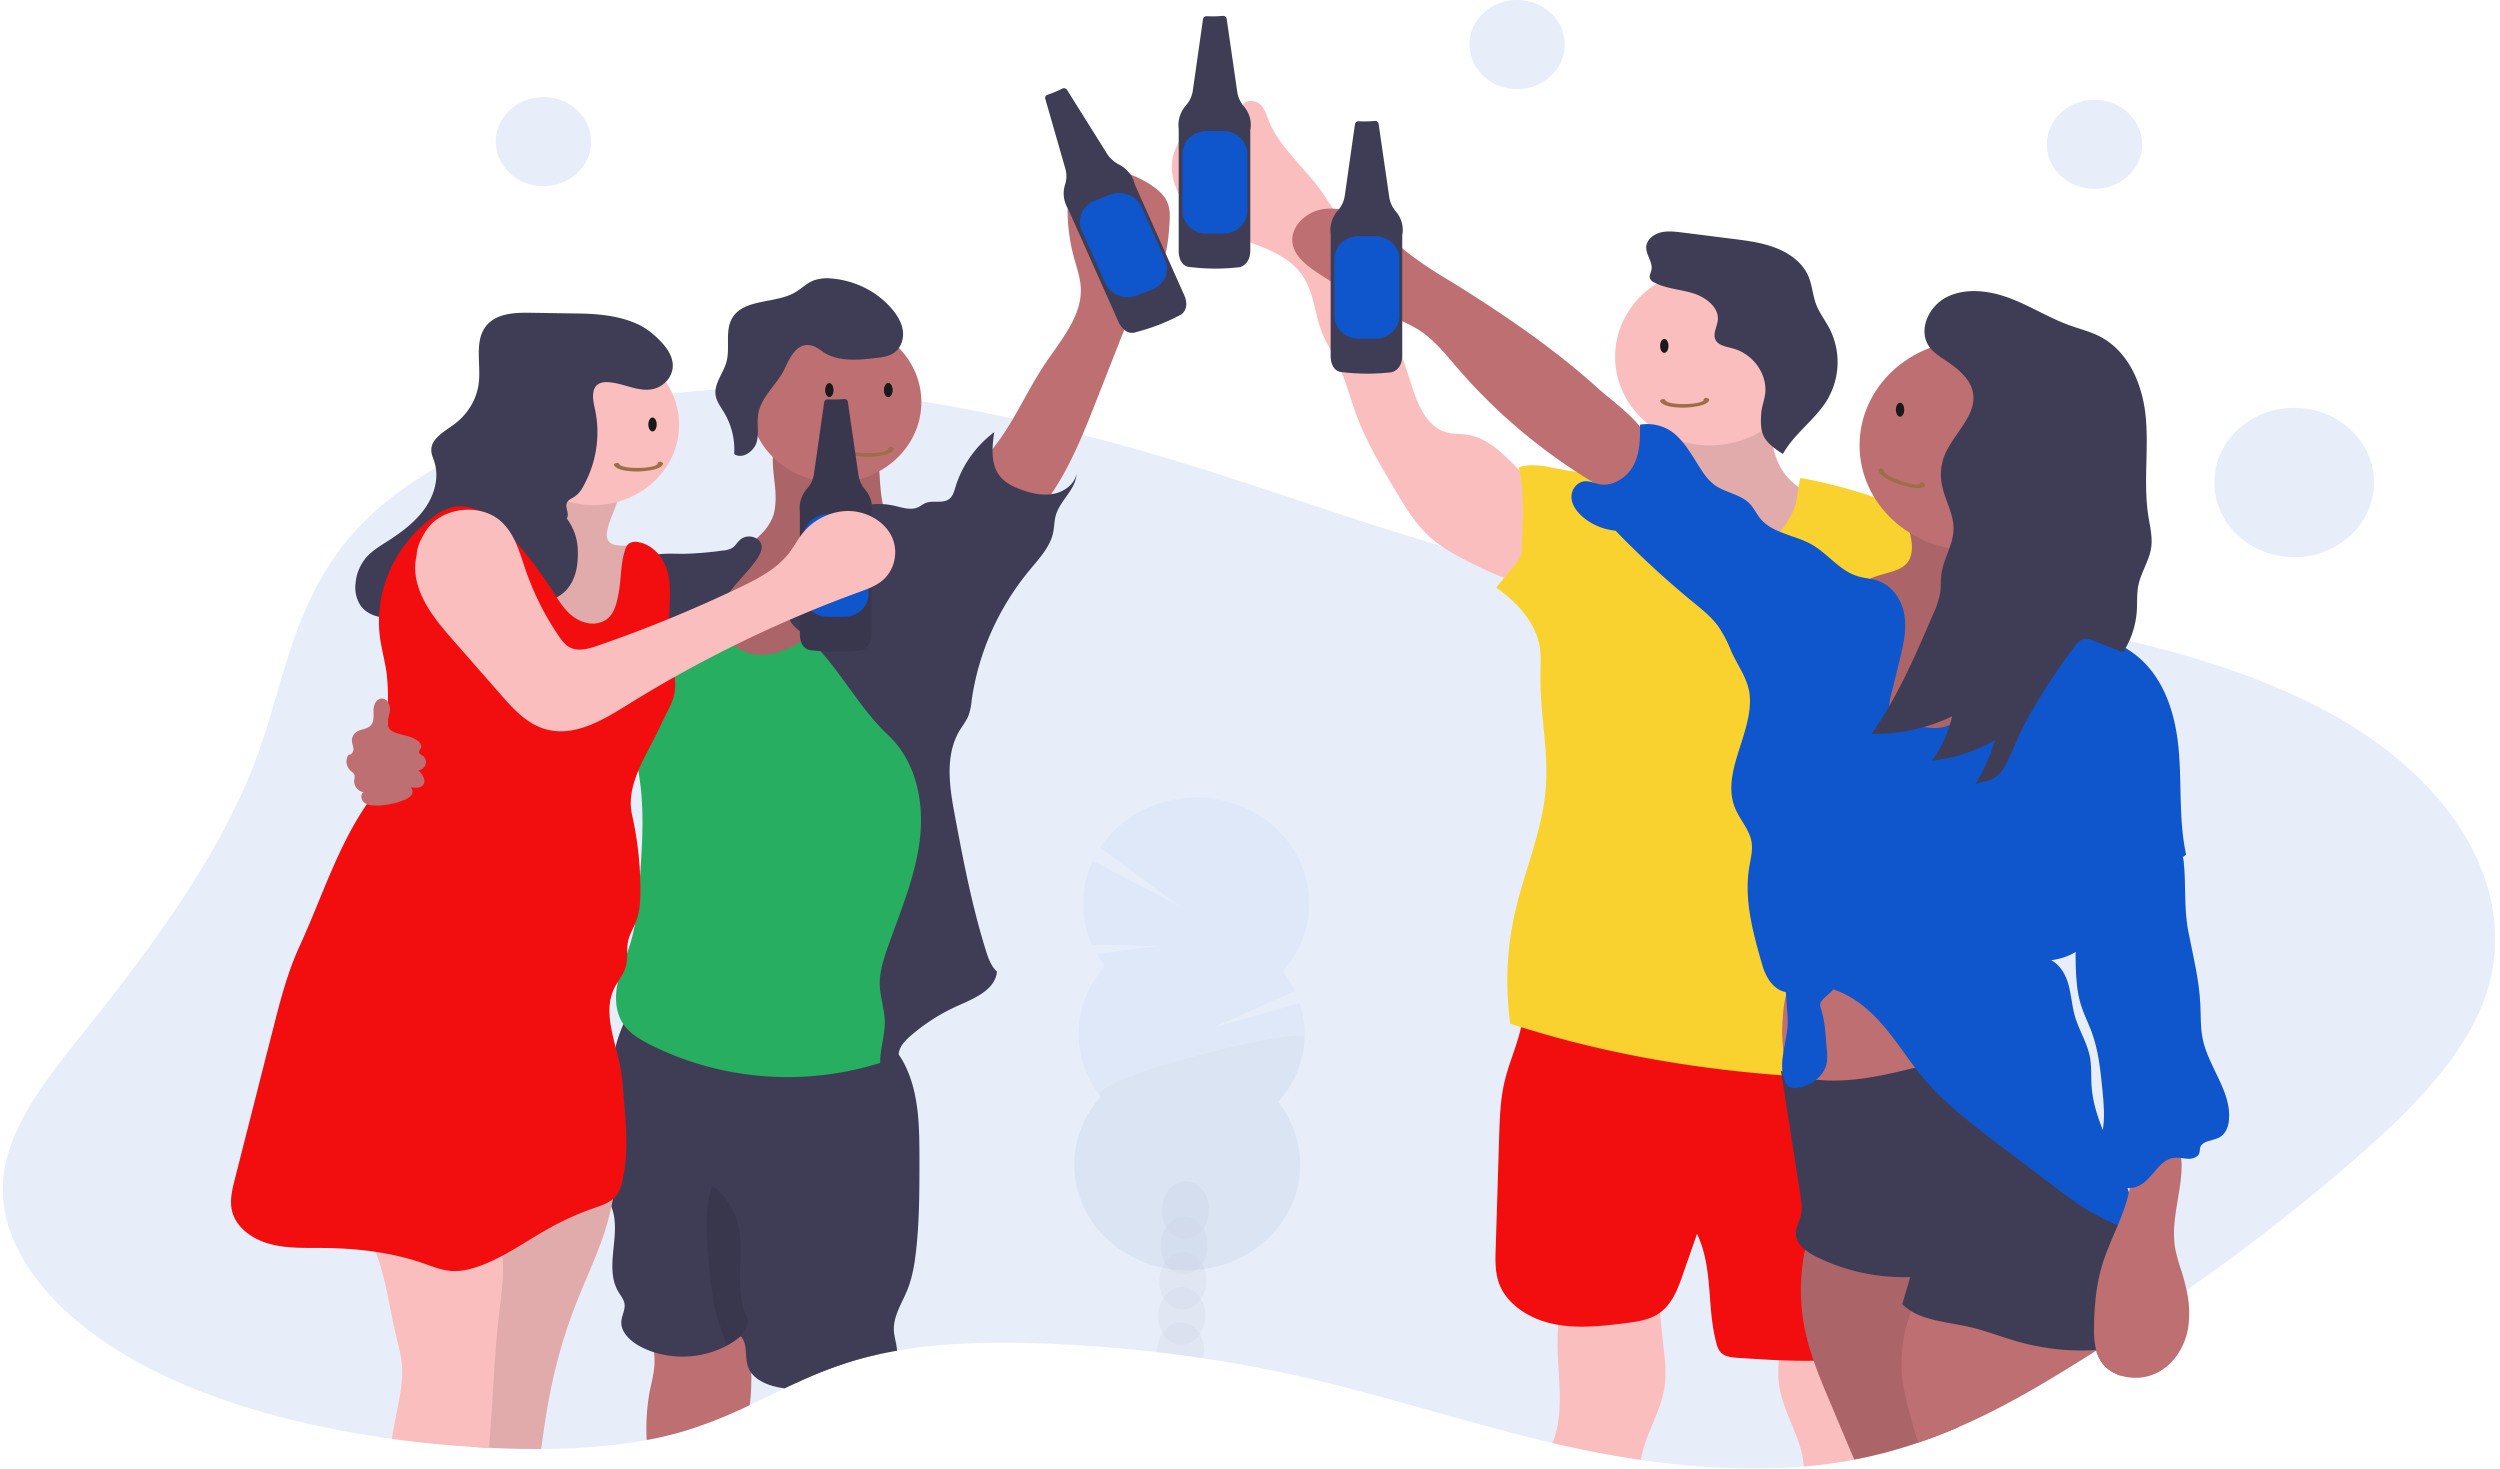 <svg width="509" height="299" fill="none" xmlns="http://www.w3.org/2000/svg">
  <path opacity=".1" d="M504.813 205.965c-5.108 11.488-15.793 21.865-27.263 31.692-10.083 8.64-20.868 16.99-32.356 25.048a446.005 446.005 0 01-9.704 6.627l-2.282 1.506a308.087 308.087 0 01-6.175 3.98l-.251.159a419.857 419.857 0 01-6.143 3.838c-6.757 4.153-13.9 8.275-21.796 11.69a108.24 108.24 0 01-8.341 3.225 99.994 99.994 0 01-4.762 1.485 94.247 94.247 0 01-8.228 1.954c-.475.093-.955.181-1.435.265-2.914.511-5.865.884-8.847 1.14-10.927.936-22.213.252-33.159-1.35a215.019 215.019 0 01-16.066-3.007c-.641-.143-1.278-.29-1.919-.42-17.743-4.152-34.401-9.789-52.27-13.753a271.34 271.34 0 00-18.833-3.481c-3.12-.464-6.259-.884-9.416-1.258a294.058 294.058 0 00-22.51-1.737c-10.187-.419-20.707-.239-30.401 1.426-1.291.221-2.566.47-3.825.747a71.41 71.41 0 00-4.699 1.195 86.945 86.945 0 00-12.057 4.643c-.767.353-1.525.709-2.283 1.07-2.376 1.132-4.721 2.29-7.102 3.414a93.115 93.115 0 01-13.336 5.293 74.742 74.742 0 01-7.658 1.829c-6.848 1.283-14.134 1.791-21.452 1.824-3.529 0-7.062-.071-10.555-.243h-.108c-1.193-.059-2.39-.126-3.587-.21a225.516 225.516 0 01-16.241-1.619c-18.344-2.516-35.742-7.273-49.736-14.529C11.009 268.56-1.062 253.876.75 239.205c1.3-10.57 9.376-20.384 17.039-29.993 14.254-17.893 27.608-36.193 34.634-55.482 5.7-15.657 7.399-32.212 20.514-46.284 4.202-4.504 9.574-8.615 15.829-12.218a103.958 103.958 0 0114.653-6.928c5.739-2.199 11.642-4 17.663-5.39a149.325 149.325 0 0115.837-2.785c2.897-.352 5.83-.625 8.78-.81 2.272-.148 4.554-.241 6.847-.28h.354a117.01 117.01 0 014.206 0 209.128 209.128 0 0130.491 2.68c6.305.985 12.556 2.193 18.676 3.523 3.653.791 7.273 1.62 10.86 2.487 1.095.264 2.189.533 3.269.805 25.523 6.397 47.979 15.23 72.569 22.477.126.038.247.076.372.105a160.038 160.038 0 0015.353 3.607 239.51 239.51 0 0011.659 1.871c6.062.839 12.255 1.501 18.492 2.072l1.376.126c9.152.838 18.385 1.463 27.353 2.193 3.183.26 6.34.529 9.452.839 1.973.185 3.928.38 5.865.587 1.39.151 2.785.302 4.179.462 1.395.159 2.87.327 4.305.499.932.109 1.861.222 2.793.344 5.65.7 11.286 1.484 16.86 2.382 3.39.545 6.762 1.132 10.094 1.766 2.412.458 4.803.942 7.174 1.451 1.758.372 3.5.763 5.228 1.174 14.04 3.301 27.178 7.63 38.5 13.472 29.401 15.137 42.557 40.039 32.787 62.008zM110.648 37.91c5.357 0 9.699-4.062 9.699-9.072 0-5.01-4.342-9.072-9.699-9.072-5.356 0-9.699 4.061-9.699 9.072 0 5.01 4.343 9.072 9.699 9.072zM308.888 18.144c5.357 0 9.699-4.061 9.699-9.072 0-5.01-4.342-9.072-9.699-9.072-5.356 0-9.699 4.062-9.699 9.072 0 5.01 4.343 9.072 9.699 9.072zM426.437 38.457c5.357 0 9.699-4.062 9.699-9.072 0-5.01-4.342-9.073-9.699-9.073-5.356 0-9.699 4.062-9.699 9.073 0 5.01 4.343 9.072 9.699 9.072zM467.092 113.44c8.977 0 16.255-6.808 16.255-15.205s-7.278-15.204-16.255-15.204-16.254 6.807-16.254 15.204 7.277 15.205 16.254 15.205z" fill="#0F55CB"/>
  <path d="M157.889 100.39a15.325 15.325 0 01-.237 3.817c-.897 3.896-4.69 6.572-8.363 8.602-3.672 2.03-7.708 3.951-9.891 7.378-2.633 4.139-1.794 9.705 1.295 13.572 3.09 3.867 7.986 6.17 13.026 7.131 9.193 1.774 19.259-.718 26.151-6.673 6.892-5.956 10.349-15.263 8.659-23.908-3.74.491-7.072-2.596-8.282-5.943-1.211-3.347-.96-6.975-1.431-10.486a3.428 3.428 0 00-.556-1.677c-.524-.68-1.453-.957-2.318-1.179-4.323-1.111-11.596-3.544-16.075-2.613-4.036.864-2.045 8.808-1.978 11.979z" fill="#BE6F72"/>
  <path opacity=".1" d="M157.889 100.39a15.325 15.325 0 01-.237 3.817c-.897 3.896-4.69 6.572-8.363 8.602-3.672 2.03-7.708 3.951-9.891 7.378-2.633 4.139-1.794 9.705 1.295 13.572 3.09 3.867 7.986 6.17 13.026 7.131 9.193 1.774 19.259-.718 26.151-6.673 6.892-5.956 10.349-15.263 8.659-23.908-3.74.491-7.072-2.596-8.282-5.943-1.211-3.347-.96-6.975-1.431-10.486a3.428 3.428 0 00-.556-1.677c-.524-.68-1.453-.957-2.318-1.179-4.323-1.111-11.596-3.544-16.075-2.613-4.036.864-2.045 8.808-1.978 11.979z" fill="#000"/>
  <path d="M152.666 286.068a93.069 93.069 0 01-13.336 5.293 74.742 74.742 0 01-7.658 1.829 42.26 42.26 0 01.56-9.647c.35-1.833.866-3.649 1-5.507a13.667 13.667 0 00-1.771-7.734c4.995-.638 9.739-1.678 14.757-1.372l.318.021a5.956 5.956 0 011.749.306c.772.35 1.428.889 1.897 1.561.258.329.496.672.713 1.027 1.416 2.29 1.955 4.933 2.067 7.655a47.73 47.73 0 01-.296 6.568zM178.812 275.75c-1.596.35-3.162.748-4.699 1.196a86.945 86.945 0 00-12.057 4.643 15.569 15.569 0 01-.368-3.473 21.512 21.512 0 017.594-3.031 22.13 22.13 0 018.257-.018 2.17 2.17 0 011.004.377c.107.088.197.192.269.306z" fill="#BE6F72"/>
  <path d="M186.52 254.58c-.304 2.743-.753 5.495-1.793 8.074-1.126 2.768-2.955 5.453-2.722 8.41.103 1.283.57 2.675.637 3.946-1.292.221-2.567.47-3.825.747a71.41 71.41 0 00-4.699 1.195 87.133 87.133 0 00-12.058 4.643c-.766.353-1.524.709-2.282 1.07a17.79 17.79 0 01-.937-.139c-2.242-.381-4.601-1.321-5.87-2.998a4.748 4.748 0 01-.677-1.259c-.731-2.042.032-4.588-1.488-6.207l-.072.059-.054.033a15.054 15.054 0 01-2.726 1.837 19.185 19.185 0 01-7.247 2.138 19.456 19.456 0 01-7.55-.804 16.826 16.826 0 01-2.776-1.166c-2.054-1.095-4.036-2.936-3.874-5.134.089-1.225.838-2.399.637-3.611-.148-.868-.758-1.59-1.216-2.357-2.999-5.033.579-11.505-1.305-16.974a9.294 9.294 0 00-.143-.386c-.139-.357-.296-.701-.448-1.045-.386-.801-.816-1.589-1.157-2.411a13.396 13.396 0 01-.673-2.127 24.92 24.92 0 01-.448-6.384c0-5.632 1.076-11.399 2.609-16.827.274-.965.579-2.328.982-3.812a27.968 27.968 0 011.588-4.581c.897-1.929 2.116-3.468 3.784-3.833 2.511-.55 6.35.612 8.896.897l10.067 1.125 20.129 2.252c3.475.39 7.125.839 9.99 2.667a11.015 11.015 0 012.574 2.303c.206.248.403.508.592.772a17.1 17.1 0 011.659 2.961c2.497 5.612 2.556 11.874 2.574 17.951 0 6.342.022 12.68-.678 18.975z" fill="#3F3D56"/>
  <path opacity=".1" d="M147.93 274.008c-.605-2.181-1.883-5.339-2.071-6.199a73.816 73.816 0 01-1.372-8.733c-.498-5.226-1.395-12.582.578-17.553 1.852.923 3.48 3.536 4.336 5.319 3.103 6.463-.39 14.399 2.525 20.937.218.392.353.819.399 1.259a2.93 2.93 0 01-.619 1.543l-.982 1.527-2.794 1.9z" fill="#000"/>
  <path d="M212.51 74.471c3.301-5.033 7.82-9.982 7.538-15.867-.103-2.097-.838-4.148-1.399-6.203a37.092 37.092 0 01-.309-18.157c5.545-.833 11.22.356 15.855 3.322 1.466.948 2.856 2.126 3.502 3.682.596 1.435.498 3.033.39 4.568-.247 3.527-.583 7.29-2.906 10.066-.721.868-1.609 1.602-2.313 2.479-1.027 1.258-1.628 2.793-2.215 4.29l-7.623 19.4c-3.847 9.776-8.018 20.002-16.492 26.767-.207.163-6.278-7.902-6.78-8.712-2.031-3.317-1.143-4.718 1.314-7.495 4.847-5.49 7.479-12.113 11.438-18.14z" fill="#BE6F72"/>
  <path d="M125.151 239.812a30.03 30.03 0 01-.39 4.325c-.08.528-.175 1.053-.287 1.577-1.529 7.466-5.336 14.566-7.999 21.839-3.511 9.601-5.053 17.931-6.278 27.464-3.529 0-7.062-.071-10.555-.243h-.108c-1.192-.059-2.39-.126-3.587-.21 1.08-8.892-.897-18.22 1.036-27.12.78-3.582 2.112-7.059 2.915-10.624.247-1.049.434-2.111.56-3.179.112-1.015.171-2.068.659-2.982.045-.089.096-.174.153-.256a7.362 7.362 0 011.578-1.678c5.464-4.481 12.146-7.461 19.308-8.611a47.61 47.61 0 012.995-.302z" fill="#FBBEBE"/>
  <path opacity=".1" d="M125.151 239.812a30.03 30.03 0 01-.39 4.325c-.08.528-.175 1.053-.287 1.577-1.529 7.466-5.336 14.566-7.999 21.839-3.511 9.601-5.053 17.931-6.278 27.464-3.529 0-7.062-.071-10.555-.243h-.108c-1.192-.059-2.39-.126-3.587-.21 1.08-8.892-.897-18.22 1.036-27.12.78-3.582 2.112-7.059 2.915-10.624.247-1.049.434-2.111.56-3.179.112-1.015.171-2.068.659-2.982.045-.089.096-.174.153-.256a7.362 7.362 0 011.578-1.678c5.464-4.481 12.146-7.461 19.308-8.611a47.61 47.61 0 012.995-.302z" fill="#000"/>
  <path d="M102.42 258.924a61.622 61.622 0 01-.615 6.967c-1.197 9.441-1.421 19.294-2.242 28.878-1.192-.059-2.39-.126-3.587-.21a225.516 225.516 0 01-16.24-1.619c.412-2.159.827-4.317 1.246-6.476.51-2.647 1.022-5.318.874-8.003-.139-2.537-.865-5.008-1.444-7.495-1.233-5.327-1.923-11.073-3.955-16.097a20.783 20.783 0 00-4.959-7.55c8.403-3.087 16.479-3.263 25.505-2.936a3.417 3.417 0 011.83.419c.427.347.745.797.919 1.301a30.832 30.832 0 012.524 9.571c.108 1.08.156 2.165.144 3.25z" fill="#FBBEBE"/>
  <path d="M170.105 98.223c9.658 0 17.487-7.323 17.487-16.358 0-9.034-7.829-16.357-17.487-16.357-9.658 0-17.488 7.323-17.488 16.357 0 9.035 7.83 16.358 17.488 16.358z" fill="#BE6F72"/>
  <path d="M180.852 80.845c.471 0 .852-.637.852-1.422 0-.786-.381-1.423-.852-1.423s-.852.637-.852 1.423c0 .785.381 1.422.852 1.422zM338.852 69.845c.471 0 .852-.637.852-1.422 0-.786-.381-1.423-.852-1.423s-.852.637-.852 1.423c0 .785.381 1.422.852 1.422zM168.852 80.845c.471 0 .852-.637.852-1.422 0-.786-.381-1.423-.852-1.423s-.852.637-.852 1.423c0 .785.381 1.422.852 1.422z" fill="#191919"/>
  <path d="M172 91.692c.606 1.194 3.464 1.308 5.023 1.308 1.386-.057 4.503-.341 4.936-1.478a.214.214 0 00.041-.113.206.206 0 00-.029-.114.318.318 0 00-.093-.099.503.503 0 00-.144-.067l-.086-.057c-.52-.284-1.126.342-.52.626l.087.057-.26-.398c-.26.739-3.031.91-3.897.91-.866 0-3.551 0-3.984-.797-.173-.398-1.213-.17-1.039.228l-.035-.006z" fill="#9E6E46"/>
  <path d="M173.741 120.093c2.242-3.578 4.206-8.044 8.52-9.038 2.435-.567 4.968.205 7.34.964a3.657 3.657 0 011.794.973c.35.52.538 1.122.542 1.737a106.35 106.35 0 01-.076 22.229c-.569 5.23-1.529 10.436-1.699 15.691-.238 7.285 1.044 14.571.623 21.848-.318 5.515-1.61 10.934-2.892 16.324l-5.381 22.565a3.718 3.718 0 01-.866 1.908c-.453.39-.996.677-1.587.839a62.868 62.868 0 01-24.303 2.991c-8.236-.603-16.245-2.815-23.51-6.493-1.941-.998-3.878-2.152-5.143-3.855-1.793-2.415-1.959-5.611-1.376-8.505.583-2.895 1.843-5.625 2.69-8.464 1.309-4.404 1.619-9.001 1.915-13.565.394-6.006.789-12.05.103-18.035-.471-4.123-1.453-8.183-2.193-12.272a126.812 126.812 0 01-1.892-18.635c-.112-3.729.072-7.869 2.829-10.557 1.346-1.309 3.139-2.098 4.964-2.735 3.063-1.057 6.484-1.678 9.578-.713 3.094.965 5.587 4.001 4.856 6.975-.336 1.38-1.291 2.588-1.524 3.989-.31 1.854.739 3.72 2.242 4.974 8.08 6.828 20.415-4.664 24.446-11.14z" fill="#27AE60"/>
  <path d="M174.382 103.383a14.085 14.085 0 017.663-.42c1.619.361 3.367.998 4.861.323.542-.243.991-.642 1.538-.868 1.479-.608 3.398.138 4.708-.747.825-.557 1.094-1.572 1.372-2.495 1.346-4.405 4.106-8.317 7.905-11.207-.471 3.217-.811 6.878 1.462 9.336 1.036 1.116 2.489 1.816 3.959 2.361 2.112.785 4.431 1.305 6.659.877 2.229-.428 4.314-2.005 4.668-4.106-.076 3.158-3.291 5.364-4.193 8.414-.34 1.14-.309 2.353-.547 3.519-.605 2.978-2.878 5.368-4.865 7.767-6.344 7.717-10.397 16.864-11.748 26.516a12.09 12.09 0 01-.762 3.356c-.44.829-.937 1.631-1.489 2.399-3.287 5.192-2.273 11.744-1.157 17.675 1.745 9.29 3.484 18.391 6.309 27.447.485 1.547 1.032 3.162 2.265 4.29-.39 3.662-4.341 5.331-7.892 6.913a38.949 38.949 0 00-9.596 6.077c-1.022.881-2.031 1.871-2.403 3.125-.35 1.178-.099 2.474-.547 3.619-.449 1.145-2.242 1.968-3.032 1.003-.986-3.452.7-7.063.624-10.637-.054-2.411-.897-4.756-1.018-7.168-.117-2.73.744-5.41 1.659-8.002 2.547-7.219 5.623-14.37 6.506-21.924.884-7.554-.767-15.804-6.497-21.193-6.802-6.426-10.578-15.137-17.869-21.039-1.157-.935-2.466-2.097-2.273-3.514a3.806 3.806 0 01.856-1.703c2.502-3.305 5.829-6.002 8.52-9.165 2.69-3.162 4.843-6.803 4.354-10.829zM150.442 110.148c-.449.42-.758.999-1.278 1.359a4.417 4.417 0 01-2.014.583c-2.639.375-5.3.598-7.968.667-2.242 0-4.569-.184-6.726.39-3.009.797-5.412 3.02-6.919 5.579-1.506 2.558-2.219 5.452-2.798 8.334a104.538 104.538 0 00-2.04 19.247 52.32 52.32 0 009.798-9.513c2.152-2.73 4.103-5.75 7.174-7.574 1.413-.839 3-1.393 4.421-2.211 2.964-1.707 5.018-4.467 6.991-7.13 1.453-1.975 5.654-5.834 5.986-8.2.283-2.26-3.058-3.364-4.627-1.531zM166.065 70.67a14.28 14.28 0 011.587 1.035c3.045 1.989 7.121 1.62 10.802 1.166 1.13-.134 2.291-.285 3.26-.838 1.556-.898 2.287-2.743 2.134-4.45-.152-1.707-1.072-3.28-2.193-4.614a17.496 17.496 0 00-5.445-4.306 18.645 18.645 0 00-6.818-1.952 8.405 8.405 0 00-3.673.365c-1.448.558-2.538 1.707-3.874 2.475-3.941 2.264-10.013 1.258-12.555 4.873-1.861 2.668-.534 6.292-1.412 9.358-.655 2.29-2.543 4.374-2.18 6.71.202 1.259 1.045 2.358 1.718 3.482 1.544 2.584 2.259 5.53 2.058 8.485 1.726 1.14 4.134-.634 4.614-2.555.48-1.92-.072-3.967.336-5.905.722-3.402 3.933-5.897 5.381-9.018 1.04-2.235 2.735-6.01 6.26-4.311z" fill="#3F3D56"/>
  <path d="M123.663 107.902c-.134.764-.219 1.607.234 2.253.896 1.258 2.95.805 4.564.994 2.516.289 4.372 2.516 4.861 4.857.489 2.34-.094 4.722-.731 7.021a154.777 154.777 0 01-5.148 15.405c-5.354-.591-10.99-2.516-13.833-6.79-2.583-3.888-2.318-8.842-3.959-13.153-1.152-3.037-3.22-5.679-5.264-8.272 3.286.386 5.636-3.128 5.829-6.224.193-3.095-.848-6.237-.139-9.26.166-.718 13.12 1.543 14.38 2.36 3.641 2.362-.22 7.529-.794 10.809z" fill="#FBBEBE"/>
  <path opacity=".1" d="M123.663 107.902c-.134.764-.219 1.607.234 2.253.896 1.258 2.95.805 4.564.994 2.516.289 4.372 2.516 4.861 4.857.489 2.34-.094 4.722-.731 7.021a154.777 154.777 0 01-5.148 15.405c-5.354-.591-10.99-2.516-13.833-6.79-2.583-3.888-2.318-8.842-3.959-13.153-1.152-3.037-3.22-5.679-5.264-8.272 3.286.386 5.636-3.128 5.829-6.224.193-3.095-.848-6.237-.139-9.26.166-.718 13.12 1.543 14.38 2.36 3.641 2.362-.22 7.529-.794 10.809z" fill="#000"/>
  <path d="M120.781 102.84c9.658 0 17.487-7.323 17.487-16.357 0-9.035-7.829-16.358-17.487-16.358-9.659 0-17.488 7.323-17.488 16.358 0 9.034 7.829 16.357 17.488 16.357z" fill="#FBBEBE"/>
  <path d="M132.852 87.845c.471 0 .852-.637.852-1.422 0-.786-.381-1.423-.852-1.423s-.852.637-.852 1.423c0 .785.381 1.422.852 1.422z" fill="#191919"/>
  <path d="M125 94.692c.606 1.194 3.464 1.308 5.023 1.308 1.386-.057 4.503-.341 4.936-1.478a.214.214 0 00.041-.113.206.206 0 00-.029-.114.318.318 0 00-.093-.099.503.503 0 00-.144-.067l-.086-.057c-.52-.284-1.126.342-.52.626l.087.057-.26-.398c-.26.739-3.031.91-3.897.91-.866 0-3.551 0-3.984-.797-.173-.398-1.213-.17-1.039.228l-.035-.006zM338 79.692c.606 1.194 3.464 1.308 5.023 1.308 1.386-.057 4.503-.341 4.936-1.478a.214.214 0 00.041-.113.206.206 0 00-.029-.114.318.318 0 00-.093-.099.503.503 0 00-.144-.067l-.086-.057c-.52-.284-1.126.342-.52.626l.087.057-.26-.398c-.26.739-3.031.91-3.897.91-.866 0-3.551 0-3.984-.797-.173-.398-1.213-.17-1.039.228l-.035-.006z" fill="#9E6E46"/>
  <path d="M115.395 105.556c.636-.931-.449-2.231.049-3.233.296-.604 1.045-.864 1.623-1.259a5.722 5.722 0 001.691-2.05c2.722-4.894 3.546-10.52 2.331-15.918-.412-1.812-.78-4.22.991-5.033a3.412 3.412 0 011.565-.252c3.193.097 6.278 2.097 9.376 1.389a5.439 5.439 0 002.708-1.619 4.867 4.867 0 001.238-2.773c.202-2.71-1.968-5.033-4.103-6.857-3.842-3.305-9.698-4.04-14.918-4.12l-9.708-.15c-3.107-.05-6.591.042-8.752 2.126-3.112 3-1.547 7.906-1.996 12.063-.381 3.317-2.155 6.357-4.932 8.451-2.014 1.502-4.785 2.936-4.749 5.335 0 .84.386 1.603.633 2.395.99 3.138.044 6.606-1.857 9.354-1.901 2.747-4.681 4.861-7.564 6.71-1.543.986-3.14 1.934-4.359 3.272-1.337 1.545-2.13 3.44-2.273 5.423a6.75 6.75 0 00.95 4.375c1.897 2.835 6.448 3.25 9.565 1.606 3.116-1.644 5.017-4.756 6.277-7.885.754-1.858 1.52-3.985 3.449-4.819 2.439-1.061 5.29.616 6.878 2.651 1.587 2.034 2.565 4.517 4.596 6.169 3.184 2.592 8.6 2.173 11.291-.872 1.923-2.185 2.349-5.209 2.242-8.041-.054-2.305-.834-4.545-2.242-6.438z" fill="#3F3D56"/>
  <path d="M121.672 126.87c-1.995.398-4.08-.483-5.564-1.8-1.485-1.317-2.485-3.015-3.525-4.659a82.384 82.384 0 00-9.035-11.719c-2.942-3.175-7.035-6.401-11.403-5.419a11.093 11.093 0 00-3.982 1.992c-3.85 2.852-6.865 6.571-8.76 10.81a25.565 25.565 0 00-2.078 13.425c.341 2.671 1.117 5.284 1.44 7.969a47.81 47.81 0 01.188 6.656c-.12 6.761-.368 13.912-4.264 19.608-6.04 8.808-9.273 19.327-13.708 28.94-2.394 5.197-3.829 10.729-5.237 16.232l-2.498 9.794-5.425 21.349c-.56 2.202-1.121 4.508-.53 6.71.898 3.289 4.202 5.587 7.686 6.522 3.484.936 7.175.776 10.793.806 6.924.063 13.9.868 20.398 3.116 1.856.642 3.708 1.409 5.686 1.56 1.977.151 3.945-.331 5.797-1.002 5.054-1.829 9.385-5.033 14.04-7.621a57.148 57.148 0 019.147-4.14c1.596-.558 3.309-1.086 4.408-2.307.829-.918 1.202-2.118 1.475-3.292 1.516-6.61.498-13.459 0-20.204-.498-6.744-4.807-13.87-1.242-19.751.718-1.187 1.574-2.327 1.942-3.644.484-1.72.076-3.57.484-5.306.3-1.284 1.022-2.437 1.515-3.666.861-2.164.978-4.521.969-6.832a70.3 70.3 0 00-1.704-15.1c-1.412-6.291 3.26-12.511 5.937-18.454.959-2.127 2.318-4.136 2.717-6.413.359-2.056-.103-4.149-.448-6.208a50.855 50.855 0 01-.628-9.647c.085-2.894.413-5.842-.327-8.657-.74-2.814-2.852-5.544-5.888-6.123a2.56 2.56 0 00-1.049-.064 2.51 2.51 0 00-.978.362c-.35.321-.597.728-.712 1.174-.987 2.827-.794 5.872-1.346 8.808-.551 2.936-1.197 5.574-4.291 6.195z" fill="#F20E0E"/>
  <path d="M79.356 144.883c.184-1.162-.394-2.705-1.65-2.663-1.157.042-1.672 1.396-1.668 2.483.005 1.086.162 2.332-.659 3.095-.726.675-1.928.654-2.771 1.204-.298.198-.54.461-.706.765a2.022 2.022 0 00-.25.984c0 .583.283 1.141.301 1.724.018.583-.399 1.258-1.018 1.22a2.491 2.491 0 00-.376 1.659c.074.577.35 1.114.784 1.529.323.293.745.545.852.956.034.288.01.58-.071.86-.189 1.153.663 2.445 1.905 2.571-.695.465-.556 1.556.081 2.097.637.541 1.552.646 2.408.646a15.497 15.497 0 005.654-1.095 3.385 3.385 0 001.56-1.006c.19-.242.28-.538.256-.836a1.224 1.224 0 00-.385-.792c.87.134 1.914.21 2.484-.419.793-.881-.059-2.185-.897-3.037.348-.048.673-.191.934-.411.262-.219.449-.506.538-.824a1.575 1.575 0 00-.038-.965 1.682 1.682 0 00-.6-.786c-.287-.197-.677-.369-.718-.701-.04-.331.26-.545.386-.838.287-.659-.367-1.33-1-1.728-1.497-.932-3.704-.915-5.035-1.854-1.332-.94-.493-2.58-.3-3.838z" fill="#BE6F72"/>
  <path d="M171.862 81.244a22.678 22.678 0 01-3.269.071.749.749 0 00-.519.14.66.66 0 00-.266.439l-2.085 14.63a5.75 5.75 0 01-1.345 2.898 6.178 6.178 0 00-1.296 2.266 5.913 5.913 0 00-.224 2.561V129.1s-.135 3.314 2.587 3.314a42.03 42.03 0 009.811 0s2.179-.386 2.179-3.444v-24.469a5.602 5.602 0 00-.1-2.571 5.848 5.848 0 00-1.245-2.294 5.898 5.898 0 01-1.305-2.882l-2.165-14.936a.66.66 0 00-.258-.427.747.747 0 00-.5-.147z" fill="#3F3D56"/>
  <path opacity=".1" d="M171.862 81.244a22.678 22.678 0 01-3.269.071.749.749 0 00-.519.14.66.66 0 00-.266.439l-2.085 14.63a5.75 5.75 0 01-1.345 2.898 6.178 6.178 0 00-1.296 2.266 5.913 5.913 0 00-.224 2.561V129.1s-.135 3.314 2.587 3.314a42.03 42.03 0 009.811 0s2.179-.386 2.179-3.444v-24.469a5.602 5.602 0 00-.1-2.571 5.848 5.848 0 00-1.245-2.294 5.898 5.898 0 01-1.305-2.882l-2.165-14.936a.66.66 0 00-.258-.427.747.747 0 00-.5-.147z" fill="#000"/>
  <path d="M171.877 104.688h-3.305c-2.736 0-4.955 2.075-4.955 4.634v11.631c0 2.559 2.219 4.634 4.955 4.634h3.305c2.736 0 4.955-2.075 4.955-4.634v-11.631c0-2.559-2.219-4.634-4.955-4.634z" fill="#0F55CB"/>
  <path d="M216.286 18.03c-.959.492-1.957.913-2.987 1.258a.71.71 0 00-.42.314.631.631 0 00-.068.5l4.098 14.26a5.551 5.551 0 01-.036 3.154 5.915 5.915 0 00-.267 2.56c.101.86.39 1.693.85 2.444l10.233 22.934s1.237 3.104 3.753 2.123a40.584 40.584 0 009.057-3.549s1.852-1.14.597-3.96L231.02 37.488a5.836 5.836 0 00-1.15-2.338 6.33 6.33 0 00-2.092-1.672 6.348 6.348 0 01-2.39-2.185l-8.147-13.002a.714.714 0 00-.422-.31.76.76 0 00-.533.05z" fill="#3F3D56"/>
  <path d="M225.96 39.665l-3.049 1.19c-2.526.987-3.719 3.7-2.665 6.063l4.788 10.733c1.054 2.363 3.956 3.479 6.481 2.493l3.05-1.19c2.525-.986 3.718-3.7 2.665-6.063l-4.789-10.733c-1.054-2.362-3.955-3.478-6.481-2.493z" fill="#0F55CB"/>
  <path d="M90.451 105.983c-4.82 1.858-6.726 7.638-5.596 12.394 1.13 4.757 4.534 8.72 7.852 12.491l9.3 10.611c2.569 2.936 5.38 6.027 9.299 7.051 5.731 1.497 11.461-1.917 16.416-5.004 14.79-9.219 30.599-16.919 47.154-22.968 1.619-.587 3.278-1.182 4.609-2.231 2.763-2.173 3.538-6.178 2-9.227-1.538-3.05-5.12-5.033-8.73-5.059-3.61-.025-7.121 1.762-9.291 4.463-1.036 1.288-1.793 2.76-2.793 4.068-2.529 3.289-6.475 5.323-10.336 7.16a273.672 273.672 0 01-28.698 11.744c-1.793.612-3.815 1.195-5.506.386-1.036-.499-1.735-1.443-2.363-2.366a57.094 57.094 0 01-6.771-13.497c-1.224-3.565-2.215-7.449-5.156-9.982-4.17-3.59-11.721-2.731-14.847 1.678 0 0-3.663 5.012-1.421 7.109 2.242 2.097 4.878-8.821 4.878-8.821zM341.932 88.624c.655 1.631.673 3.418.578 5.159-.116 2.122-.686 4.613-2.793 5.423-1.372.516-3.067.126-4.287.906-1.48.939-1.408 2.961-1.179 4.613.632 4.543 1.345 9.253 3.991 13.095 1.421 2.059 3.345 3.775 5.295 5.415 3.888 3.28 8.152 6.484 13.259 7.579a5.912 5.912 0 002.556.1 5.358 5.358 0 002.211-1.258c2.959-2.542 4.484-6.17 6.457-9.458 1.394-2.353 3.058-4.614 3.843-7.206a11.805 11.805 0 00-.124-6.896c-.728-2.244-2.11-4.252-3.993-5.8-.874-.7-1.843-1.287-2.69-2.013-2.215-1.879-3.507-4.576-4.036-7.327-.529-2.752-.448-5.583-.192-8.389-4.484-.323-8.937.185-13.313 1.003-1.947.365-4.686.532-6.448 1.4-1.982.986.322 2.249.865 3.654z" fill="#FBBEBE"/>
  <path opacity=".1" d="M341.932 88.624c.655 1.631.673 3.418.578 5.159-.116 2.122-.686 4.613-2.793 5.423-1.372.516-3.067.126-4.287.906-1.48.939-1.408 2.961-1.179 4.613.632 4.543 1.345 9.253 3.991 13.095 1.421 2.059 3.345 3.775 5.295 5.415 3.888 3.28 8.152 6.484 13.259 7.579a5.912 5.912 0 002.556.1 5.358 5.358 0 002.211-1.258c2.959-2.542 4.484-6.17 6.457-9.458 1.394-2.353 3.058-4.614 3.843-7.206a11.805 11.805 0 00-.124-6.896c-.728-2.244-2.11-4.252-3.993-5.8-.874-.7-1.843-1.287-2.69-2.013-2.215-1.879-3.507-4.576-4.036-7.327-.529-2.752-.448-5.583-.192-8.389-4.484-.323-8.937.185-13.313 1.003-1.947.365-4.686.532-6.448 1.4-1.982.986.322 2.249.865 3.654z" fill="#000"/>
  <path d="M316.91 100.97c-7.282-2.336-10.761-11.463-18.384-12.486-1.202-.164-2.435-.1-3.614-.36-4.39-.974-6.278-5.722-7.547-9.77-4.278-13.492-9.865-26.696-17.801-38.658-3.35-5.033-8.645-9.168-11.062-14.68-.556-1.258-.839-2.692-1.839-3.686-1-.994-3.139-1.137-3.681.13a2.764 2.764 0 00-.099 1.388l.525 5.222-9.121-.768a5.678 5.678 0 00-2.524.168 4.133 4.133 0 00-1.986 1.934c-3.085 5.423.201 12.528 5.645 15.959 6.358 4.005 15.438 4.613 19.662 10.59 2.511 3.557 2.561 8.133 4.215 12.105.789 1.9 1.942 3.645 2.861 5.486 1.753 3.51 2.65 7.327 4.009 10.985 1.946 5.23 4.829 10.104 7.703 14.948 2.215 3.741 4.484 7.55 7.892 10.41 2.242 1.879 4.878 3.272 7.515 4.614 6.484 3.313 14.129 6.501 20.999 3.959.394-5.729-1.144-12.117-3.368-17.49zM339.021 281.533c-.551 5.473-4.103 10.431-4.932 15.699a214.828 214.828 0 01-16.066-3.007c-.642-.143-1.278-.29-1.919-.42 2.95-7.549.381-16.005 1.161-24.045.076-.772.184-1.544.327-2.307 6.758-2.156 12.86-5.033 19.945-4.194.139 1.342.282 2.688.421 4.03.284 2.682.565 5.36.843 8.036.285 2.058.358 4.137.22 6.208zM385.753 295.218a94.42 94.42 0 01-8.228 1.954 74.12 74.12 0 01-1.435.265c-2.915.511-5.865.884-8.847 1.14-.305-5.83-4.484-11.19-5.094-17.175a23.64 23.64 0 01.049-4.467c.054-.587.117-1.174.175-1.762l1.265-12.066a21.216 21.216 0 013.035-.139c5.83.13 11.134 2.491 16.91 4.333.43 2.546.58 5.126.448 7.7-.22 6.552-1.345 13.183 1.255 19.193.148.34.31.68.467 1.024z" fill="#FBBEBE"/>
  <path d="M310.063 203.224c.785 5.721-2.34 11.199-3.694 16.824-.897 3.72-1.018 7.549-1.139 11.366l-.709 22.863c-.072 2.286-.134 4.614.61 6.807 1.498 4.396 6.112 7.365 10.914 8.422 4.802 1.057 9.824.52 14.716-.084 2.399-.298 4.901-.646 6.888-1.942 2.731-1.782 3.923-4.957 4.955-7.918l2.91-8.36c3.349 7.055 1.932 14.768 3.941 22.255a4.18 4.18 0 00.897 1.9c.847.881 2.242 1.019 3.511 1.103 8.789.579 17.698 1.154 26.343-.419 2.377-.42 4.857-1.099 6.498-2.768 1.91-1.942 2.242-4.799 2.219-7.437-.121-9.064-3.623-17.809-4.403-26.843-.336-3.871-.17-7.764-.318-11.647a73.222 73.222 0 00-.875-8.725 11.13 11.13 0 00-1.148-3.816c-1.345-2.349-4.138-3.624-6.784-4.614-20.555-7.81-43.163-7.734-65.332-6.967z" fill="#F20E0E"/>
  <path d="M348.119 90.68c10.649 0 19.281-8.075 19.281-18.035s-8.632-18.036-19.281-18.036-19.281 8.075-19.281 18.036c0 9.96 8.632 18.035 19.281 18.035z" fill="#FBBEBE"/>
  <path d="M338.852 71.845c.471 0 .852-.637.852-1.422 0-.786-.381-1.423-.852-1.423s-.852.637-.852 1.423c0 .785.381 1.422.852 1.422zM180.852 80.845c.471 0 .852-.637.852-1.422 0-.786-.381-1.423-.852-1.423s-.852.637-.852 1.423c0 .785.381 1.422.852 1.422z" fill="#191919"/>
  <path d="M338 81.692c.606 1.194 3.464 1.308 5.023 1.308 1.386-.057 4.503-.341 4.936-1.478a.214.214 0 00.041-.113.206.206 0 00-.029-.114.318.318 0 00-.093-.099.503.503 0 00-.144-.067l-.086-.057c-.52-.284-1.126.342-.52.626l.087.057-.26-.398c-.26.739-3.031.91-3.897.91-.866 0-3.551 0-3.984-.797-.173-.398-1.213-.17-1.039.228l-.035-.006z" fill="#9E6E46"/>
  <path d="M364.925 104.402c-1.431 2.936-3.681 5.872-7.031 6.618-3.081.692-6.345-.696-8.614-2.764-2.269-2.068-3.753-4.752-5.327-7.323-1.148-1.879-2.426-3.775-4.367-4.958-2.655-1.61-6.08-1.568-9.21-1.094-3.13.474-6.237 1.32-9.417 1.128-3.959-.248-7.995-2.097-11.73-.864 1.211 5.067.776 10.637.637 15.829a6.694 6.694 0 01-.359 2.366 7.59 7.59 0 01-1.305 1.963l-3.587 4.324c3.847 2.693 7.175 6.207 8.52 10.523.758 2.458.524 5.067.498 7.625-.086 7.512 1.659 14.995 1.107 22.49-.646 8.779-4.394 17.075-6.327 25.686a63.013 63.013 0 00-.924 22.481c20.098 6.505 40.805 9.835 62.05 10.926 3.753.193 7.807.222 10.887-1.795 2.56-1.678 3.995-4.551 4.484-7.445.489-2.894.152-5.839-.188-8.749-.924-7.872-1.846-15.743-2.767-23.614-.525-4.479-1.049-8.984-.708-13.476.255-3.356.991-6.648 1.721-9.932l4.484-20.158c.642-2.864 1.287-5.75 2.556-8.422 1.041-2.181 2.48-4.194 3.628-6.316a26.657 26.657 0 002.798-8.083 5.018 5.018 0 00-.036-2.474c-.48-1.376-1.946-2.202-3.314-2.878a100.765 100.765 0 00-26.527-8.703c-.628 2.47-.507 4.786-1.632 7.089z" fill="#F9D22F"/>
  <path d="M363.063 92.326c2.242-4.018 6.434-6.837 8.869-10.763a15.136 15.136 0 002.193-7.277 15.04 15.04 0 00-1.646-7.403c-.856-1.635-2.018-3.137-2.69-4.848-.749-1.946-.821-4.09-1.686-5.994-1.189-2.609-3.762-4.488-6.565-5.57-2.802-1.082-5.829-1.472-8.847-1.85l-10.187-1.283c-1.476-.184-3.005-.369-4.439 0-1.435.37-2.772 1.464-2.888 2.856-.139 1.649 1.408 3.184 1.049 4.803-.13.57-.489 1.149-.282 1.703.183.37.501.667.896.838 2.417 1.259 5.305 1.372 7.924 2.194 2.618.822 5.246 2.886 4.981 5.453-.143 1.38-1.094 2.814-.448 4.051.619 1.145 2.242 1.355 3.538 1.712 4.192 1.136 7.134 5.39 6.524 9.437-.188 1.258-.673 2.462-.771 3.724-.328 4.42.417 5.683 4.277 8.254l.198-.037z" fill="#3F3D56"/>
  <path d="M389.254 111.443a5.784 5.784 0 01-.48 2.445c-1.399 2.789-5.681 2.613-8.52 4.194-3.533 1.972-4.313 6.371-4.636 10.205-.368 4.341-.619 8.745.332 13.002.95 4.257 3.237 8.41 7.058 10.905 4.649 3.024 10.972 3.129 16.281 1.288 5.309-1.842 9.744-5.402 13.591-9.295 3.65-3.691 6.919-7.805 8.878-12.49.345-.839.65-1.728.372-2.567-.417-1.258-1.883-1.829-3.076-2.517-2.784-1.572-4.641-4.316-5.605-7.214-.964-2.898-1.125-5.981-1.157-9.022-.035-3.158-.044-6.61-2.197-9.047-2.152-2.436-5.883-3.12-9.282-3.095-2.78 0-10.474.248-12.371 2.517-1.556 1.887.924 7.99.812 10.691z" fill="#BE6F72"/>
  <path opacity=".1" d="M389.254 111.443a5.784 5.784 0 01-.48 2.445c-1.399 2.789-5.681 2.613-8.52 4.194-3.533 1.972-4.313 6.371-4.636 10.205-.368 4.341-.619 8.745.332 13.002.95 4.257 3.237 8.41 7.058 10.905 4.649 3.024 10.972 3.129 16.281 1.288 5.309-1.842 9.744-5.402 13.591-9.295 3.65-3.691 6.919-7.805 8.878-12.49.345-.839.65-1.728.372-2.567-.417-1.258-1.883-1.829-3.076-2.517-2.784-1.572-4.641-4.316-5.605-7.214-.964-2.898-1.125-5.981-1.157-9.022-.035-3.158-.044-6.61-2.197-9.047-2.152-2.436-5.883-3.12-9.282-3.095-2.78 0-10.474.248-12.371 2.517-1.556 1.887.924 7.99.812 10.691z" fill="#000"/>
  <path d="M365.347 223.929c.139.639.462 1.231.933 1.711.443.327.96.555 1.511.667 14.717 4.039 30.437 2.428 45.674.78-2.085-5.939-4.184-11.945-4.762-18.174-.48-5.138.058-10.485-1.888-15.305-.574-1.426-34.024 5.138-37.324 5.671-1.691.273-3.637.18-4.834 1.435-1.444 1.518-1.565 5.133-1.718 7.025-.43 5.465.776 10.968 2.408 16.19zM398.855 290.507a108.22 108.22 0 01-8.34 3.226 99.207 99.207 0 01-4.762 1.484 94.333 94.333 0 01-8.228 1.955l-4.874-11.555c-1.197-2.836-2.394-5.683-3.394-8.582a50.818 50.818 0 01-1.713-6.035 40.38 40.38 0 011.112-20.875c6.215 1.095 12.29 1.808 18.411 2.638 3.269.42 6.547.915 9.865 1.498.26 2.021.496 4.043.708 6.064.323 3.121.588 6.241.794 9.362a228.09 228.09 0 01.421 20.82z" fill="#BE6F72"/>
  <path opacity=".1" d="M398.855 290.507a108.22 108.22 0 01-8.34 3.226 99.207 99.207 0 01-4.762 1.484 94.333 94.333 0 01-8.228 1.955l-4.874-11.555c-1.197-2.836-2.394-5.683-3.394-8.582a50.818 50.818 0 01-1.713-6.035 40.38 40.38 0 011.112-20.875c6.215 1.095 12.29 1.808 18.411 2.638 3.269.42 6.547.915 9.865 1.498.26 2.021.496 4.043.708 6.064.323 3.121.588 6.241.794 9.362a228.09 228.09 0 01.421 20.82z" fill="#000"/>
  <path d="M433.338 272.334c.036 2.416-.7 4.882-1.381 7.252-.05.168-.094.331-.139.499-1.622-.472-3.02-1.453-3.96-2.776a7.66 7.66 0 01-1.062-2.328 440.009 440.009 0 01-6.143 3.838c-6.758 4.152-13.901 8.275-21.797 11.689a108.216 108.216 0 01-8.34 3.225 195.228 195.228 0 01-1.704-5.909 51.691 51.691 0 01-1.381-6.204 29.586 29.586 0 011.488-14.113l.202-.546a30.025 30.025 0 012.937-5.784c1.117-1.677 3.327-1.396 5.583-.838 1.022.247 2.058.545 3 .729 5.86 1.15 11.945-.037 17.936.277 2.854.134 5.652.8 8.228 1.959 2.883 1.355 5.206 3.427 6.116 6.291.129.413.228.833.296 1.259.075.49.116.985.121 1.48zM325.462 79.162c-9.26-8.389-19.784-15.498-30.55-22.146a84.166 84.166 0 01-8.071-5.381c-2.69-2.097-5.036-4.56-7.892-6.447-2.856-1.887-6.39-3.183-9.82-2.562-3.43.62-6.479 3.69-5.977 6.903.448 2.827 3.166 4.765 5.677 6.388 4.753 3.075 9.528 6.157 14.698 8.57a47.235 47.235 0 015.215 2.6c3.22 2.03 5.565 5.033 8 7.855 9.19 10.678 20.446 19.642 33.181 26.424.153.084 5.457-10.624 5.233-12.012-.493-3.192-7.255-7.978-9.694-10.192z" fill="#BE6F72"/>
  <path d="M404.659 214.706c-7.148.419-14.004 2.676-20.994 4.115-6.991 1.438-14.587 1.996-21.075-.839l3.946 25.203c.219 1.401.448 2.835.121 4.215-.301 1.317-1.081 2.559-1.014 3.905.104 2.131 2.242 3.628 4.256 4.614 5.849 2.888 12.401 4.301 19.012 4.098-.489 1.845-1.099 3.669-1.592 5.515 3.296 3.309 8.686 3.532 13.389 4.58 3.587.793 6.95 2.168 10.466 3.137a47.539 47.539 0 0013.098 1.707c2.99-.029 6.161-.419 8.483-2.164 2.857-2.151 3.744-5.809 4.363-9.189.346-1.888.664-3.8.449-5.705-.234-2.189-1.139-4.261-2.036-6.291l-6.143-13.946c-1.117-2.516-2.242-5.071-3.587-7.499-4.395-7.856-11.686-16.005-21.142-15.456z" fill="#3F3D56"/>
  <path d="M410.128 127.623c.531-1.305 1.511-2.408 2.785-3.134a7.102 7.102 0 014.255-.88c1.793.235 3.394 1.153 4.932 2.051l8.565 4.999c1.419.79 2.78 1.668 4.076 2.626 5.905 4.58 8.183 12.109 8.833 19.26.65 7.151 0 14.424 1.52 21.458-3.614 2.802-7.623 5.171-11.237 7.969-1.892 1.464-3.807 2.936-5.242 4.819-1.139 1.481-1.95 3.175-3.138 4.614-1.946 2.274-4.769 3.741-7.861 4.085 1.96 1.065 3.058 3.133 3.587 5.193.529 2.059.673 4.194 1.26 6.253.807 2.798 2.48 5.352 3.032 8.204.385 1.967.215 3.985.354 5.981.699 10.331 9.367 19.361 8.806 29.695a49.358 49.358 0 01-11.506-5.658c-1.596-1.069-3.138-2.227-4.649-3.38l-11.421-8.661c-5.556-4.195-11.165-8.481-15.582-13.749-2.771-3.305-5.031-6.963-7.811-10.259-2.78-3.297-6.202-6.292-10.448-7.676-.623.877-1.731 1.485-2.354 2.362-.11.138-.198.291-.26.453-.076.391-.024.794.148 1.157.501 1.697.802 3.439.897 5.197l.282 3.154a10 10 0 010 2.517c-.426 2.696-3.098 4.789-5.981 5.209-.417.084-.85.071-1.26-.038-.803-.252-1.247-1.044-1.489-1.799-1.135-3.582.605-7.361.744-11.09a24.85 24.85 0 00-.103-2.835l-.269-3.72c-2.605-.508-4.103-3.125-4.793-5.528-1.866-6.489-3.744-13.204-2.664-19.848.287-1.778.789-3.582.449-5.36-.449-2.378-2.278-4.307-3.242-6.547-3.139-7.302 3.529-15.23 2.91-23.069-.26-3.292-2.493-6.153-3.838-9.206a25.387 25.387 0 00-2.691-5.079c-1.372-1.833-3.224-3.301-5.022-4.777a186.561 186.561 0 01-15.775-14.538c-2.544-.247-4.931-1.269-6.793-2.911-1.184-1.048-2.157-2.432-2.188-3.955-.031-1.522 1.17-3.12 2.798-3.2.951-.046 1.838.394 2.767.587 2.905.596 5.829-1.405 7.125-3.917 1.295-2.513 1.295-5.402 1.273-8.187a8.944 8.944 0 014.242.32 8.45 8.45 0 013.529 2.225c2.004 2.039 3.309 4.58 4.887 6.921a10.921 10.921 0 002.44 2.756c2.156 1.602 5.264 1.904 7.147 3.775.955.956 1.484 2.222 2.359 3.246 2.457 2.881 6.954 3.234 10.313 5.129 3.358 1.896 5.695 5.361 9.416 6.485 1.345.419 2.812.474 4.143.939 3.076 1.07 4.955 4.127 5.381 7.168.426 3.041-.3 6.115-1.036 9.11l-1.726 7.009c-.381 1.552-.672 3.418.552 4.525a5.118 5.118 0 001.986.936c3.139.956 6.636 1.895 9.587.541 1.394-.646 2.488-1.737 3.488-2.852 4.377-4.824 7.287-11.14 9.511-17.075z" fill="#0F55CB"/>
  <path d="M445.521 270.251c-.619 3.838-2.879 7.612-6.578 9.37a10.008 10.008 0 01-7.125.461c-1.622-.472-3.02-1.453-3.959-2.776a7.663 7.663 0 01-1.063-2.328c0-.042-.023-.088-.031-.13a17.298 17.298 0 01-.418-4.517 55.126 55.126 0 01.449-7.043c.25-1.967.664-3.914 1.237-5.821.834-2.722 2.036-5.344 3.139-7.969.574-1.384 1.126-2.773 1.579-4.195a26.3 26.3 0 00.695-2.575l.067-.314c.036-.177.067-.353.099-.529.448-2.391.578-4.865 1.73-7.025 2.691-5.071 7.928-3.775 8.726.901.061.363.095.729.103 1.095.121 5.918-2.39 11.702-1.242 17.641a39.004 39.004 0 001.22 4.287 42.824 42.824 0 011.045 3.938c.563 2.474.673 5.02.327 7.529z" fill="#BE6F72"/>
  <path d="M447.987 204.447c.121 2.424 0 4.878.52 7.256 1.215 5.62 5.829 10.595 5.318 16.307-.126 1.393-.677 2.89-1.978 3.578-1.3.688-3.452.633-3.878 2.017-.121.386-.059.806-.193 1.187-.283.814-1.345 1.162-2.242 1.141-.897-.021-1.794-.298-2.722-.226-3.251.255-4.443 4.324-7.34 5.721-1.951.939-4.484.419-6.094-.969-1.61-1.389-2.314-3.553-2.188-5.604.094-1.548.619-3.041.897-4.567.506-2.722.242-5.512-.023-8.263-.39-4.031-.793-8.112-2.21-11.933-.668-1.803-1.556-3.527-2.135-5.356-.825-2.588-1.013-5.31-1.098-8.007-.175-5.674.242-11.744 3.865-16.307 2.722-3.422 6.623-6.203 9.703-9.37 1.928-1.984 2.484-2.604 4.614-.923 1.754 1.38 3.588 3.285 3.785 5.155.538 4.794 0 9.509.959 14.391.96 4.882 2.189 9.76 2.44 14.772z" fill="#0F55CB"/>
  <path d="M401.478 112.063c12.63 0 22.868-9.577 22.868-21.391 0-11.814-10.238-21.39-22.868-21.39-12.63 0-22.869 9.576-22.869 21.39s10.239 21.391 22.869 21.391z" fill="#BE6F72"/>
  <path d="M386.852 84.845c.471 0 .852-.637.852-1.422 0-.786-.381-1.423-.852-1.423s-.852.637-.852 1.423c0 .785.381 1.422.852 1.422z" fill="#191919"/>
  <path d="M382.453 95.65c.154 1.33 2.795 2.428 4.257 2.969 1.32.427 4.342 1.242 5.143.326a.217.217 0 00.077-.092.21.21 0 00.013-.117.303.303 0 00-.054-.124.493.493 0 00-.111-.113l-.061-.084c-.389-.447-1.175-.07-.705.407l.062.083-.106-.463c-.5.603-3.158-.199-3.971-.5-.812-.3-3.33-1.231-3.46-2.128-.024-.434-1.078-.58-1.053-.147l-.031-.018z" fill="#9E6E46"/>
  <path d="M422.418 131.589c.502-.659 1.098-1.367 1.95-1.506a3.605 3.605 0 011.857.365l6.022 2.353a17.565 17.565 0 002.798-8.288c.125-1.799-.027-3.624.341-5.394.547-2.625 2.21-4.978 2.596-7.629.305-2.139-.247-4.291-.579-6.426-1.022-6.593.077-13.32-.511-19.96-.587-6.64-3.435-13.753-9.766-16.802-1.794-.84-3.726-1.342-5.591-2.005-4.157-1.48-7.883-3.85-11.991-5.453-4.107-1.602-8.932-2.336-12.914-.495-3.981 1.842-6.3 7.022-3.712 10.402.852 1.112 2.098 1.9 3.291 2.701 2.426 1.624 4.901 3.628 5.461 6.371 1.005 4.937-4.484 8.808-6.031 13.636a10.861 10.861 0 00-.147 5.784c.668 2.86 2.3 5.561 2.242 8.489-.045 3.209-2.099 6.115-2.485 9.307-.139 1.17-.053 2.357-.21 3.523a17.328 17.328 0 01-1.449 4.459c-3.587 8.388-7.223 16.865-12.555 24.406 5.708.091 11.351-1.143 16.425-3.59a24.55 24.55 0 01-4.112 9.034c4.562-.494 8.951-1.926 12.851-4.194a37.727 37.727 0 01-4.08 9.064c.152-.244 2.973-.839 3.493-1.116a5.868 5.868 0 002.466-2.462c1.525-2.55 2.475-5.625 3.888-8.275a119.222 119.222 0 0110.452-16.299zM248.987 3.228a22.689 22.689 0 01-3.269.072.749.749 0 00-.519.139.659.659 0 00-.266.44l-2.085 14.629a5.75 5.75 0 01-1.345 2.898 6.183 6.183 0 00-1.296 2.266 5.915 5.915 0 00-.224 2.562v24.85s-.135 3.314 2.587 3.314c3.258.383 6.554.383 9.811 0 0 0 2.179-.386 2.179-3.443v-24.47a5.603 5.603 0 00-.1-2.57 5.847 5.847 0 00-1.245-2.295 5.898 5.898 0 01-1.305-2.881l-2.165-14.936a.66.66 0 00-.258-.428.747.747 0 00-.5-.147z" fill="#3F3D56"/>
  <path d="M249.002 26.68h-3.305c-2.736 0-4.955 2.075-4.955 4.634v11.631c0 2.56 2.219 4.635 4.955 4.635h3.305c2.736 0 4.954-2.075 4.954-4.635v-11.63c0-2.56-2.218-4.635-4.954-4.635z" fill="#0F55CB"/>
  <path d="M279.926 24.619a22.678 22.678 0 01-3.269.071.746.746 0 00-.518.14.655.655 0 00-.266.439l-2.085 14.63a5.76 5.76 0 01-1.346 2.898 6.211 6.211 0 00-1.296 2.266 5.946 5.946 0 00-.224 2.561v24.851s-.134 3.314 2.588 3.314c3.257.383 6.553.383 9.811 0 0 0 2.179-.386 2.179-3.444V47.876a5.617 5.617 0 00-.1-2.571 5.86 5.86 0 00-1.245-2.294 5.889 5.889 0 01-1.305-2.882l-2.166-14.935a.662.662 0 00-.257-.428.748.748 0 00-.501-.147z" fill="#3F3D56"/>
  <path d="M279.941 48.07h-3.305c-2.736 0-4.954 2.075-4.954 4.635v11.63c0 2.56 2.218 4.635 4.954 4.635h3.305c2.737 0 4.955-2.075 4.955-4.634V52.705c0-2.56-2.218-4.635-4.955-4.635z" fill="#0F55CB"/>
  <g opacity=".2">
    <path opacity=".2" d="M245.149 275.234c-.014.452-.07.903-.166 1.346-3.121-.464-6.26-.883-9.416-1.258v-.361a6.748 6.748 0 011.121-3.557c.923-1.367 2.327-2.223 3.874-2.176 1.547.046 2.887.981 3.717 2.395a6.702 6.702 0 01.87 3.611z" fill="#3F3D56"/>
    <path opacity=".2" d="M245.4 268.072c.11-3.244-1.948-5.937-4.597-6.015-2.648-.078-4.884 2.488-4.994 5.732-.109 3.243 1.949 5.936 4.597 6.014 2.649.079 4.885-2.487 4.994-5.731z" fill="#3F3D56"/>
    <path opacity=".2" d="M245.644 260.892c.11-3.244-1.948-5.937-4.597-6.015-2.648-.079-4.884 2.487-4.994 5.731-.109 3.244 1.949 5.937 4.597 6.015 2.649.078 4.885-2.488 4.994-5.731z" fill="#3F3D56"/>
    <path opacity=".2" d="M245.885 253.711c.109-3.243-1.949-5.936-4.597-6.015-2.649-.078-4.885 2.488-4.994 5.732-.11 3.243 1.948 5.936 4.597 6.015 2.648.078 4.884-2.488 4.994-5.732z" fill="#3F3D56"/>
    <path opacity=".2" d="M246.13 246.529c.109-3.244-1.949-5.937-4.597-6.015-2.649-.079-4.885 2.487-4.994 5.731-.11 3.244 1.948 5.937 4.597 6.015 2.648.078 4.884-2.488 4.994-5.731z" fill="#3F3D56"/>
    <path opacity=".2" d="M225.015 196.701a20.752 20.752 0 01-1.704-2.517l12.672-1.564-13.64-.306a20.355 20.355 0 01-1.809-8.537 20.38 20.38 0 011.948-8.509l17.99 9.416-16.479-12.096a22.2 22.2 0 016.459-6.367 23.864 23.864 0 018.641-3.422 24.521 24.521 0 019.383.091 23.783 23.783 0 018.563 3.59 22.103 22.103 0 016.316 6.49 20.6 20.6 0 013.019 8.311 20.189 20.189 0 01-.783 8.747 21.111 21.111 0 01-4.453 7.726 20.951 20.951 0 012.489 3.997l-16.631 7.465 17.635-4.961a20.188 20.188 0 01.521 10.569c-.769 3.509-2.461 6.783-4.924 9.525 2.561 3.25 4.092 7.108 4.418 11.133.327 4.025-.564 8.055-2.57 11.628-2.007 3.574-5.048 6.548-8.776 8.581-3.728 2.033-7.993 3.044-12.306 2.917-4.313-.128-8.502-1.388-12.085-3.637-3.584-2.248-6.419-5.395-8.181-9.08a20.256 20.256 0 01-1.782-11.757c.597-3.998 2.385-7.758 5.159-10.85-3.059-3.883-4.633-8.616-4.471-13.437.163-4.821 2.053-9.451 5.368-13.146h.013z" fill="#0F55CB"/>
    <path opacity=".1" d="M265.609 211.204c-.157 4.824-2.053 9.457-5.381 13.145 2.561 3.25 4.092 7.107 4.418 11.133.327 4.025-.564 8.055-2.57 11.628-2.007 3.574-5.048 6.548-8.776 8.581-3.728 2.033-7.993 3.044-12.306 2.917-4.313-.128-8.502-1.388-12.085-3.637-3.584-2.248-6.419-5.395-8.181-9.08a20.256 20.256 0 01-1.782-11.757c.597-3.998 2.385-7.758 5.159-10.85-2.946-3.746 41.585-14.491 41.504-12.08z" fill="#000"/>
  </g>
</svg>
